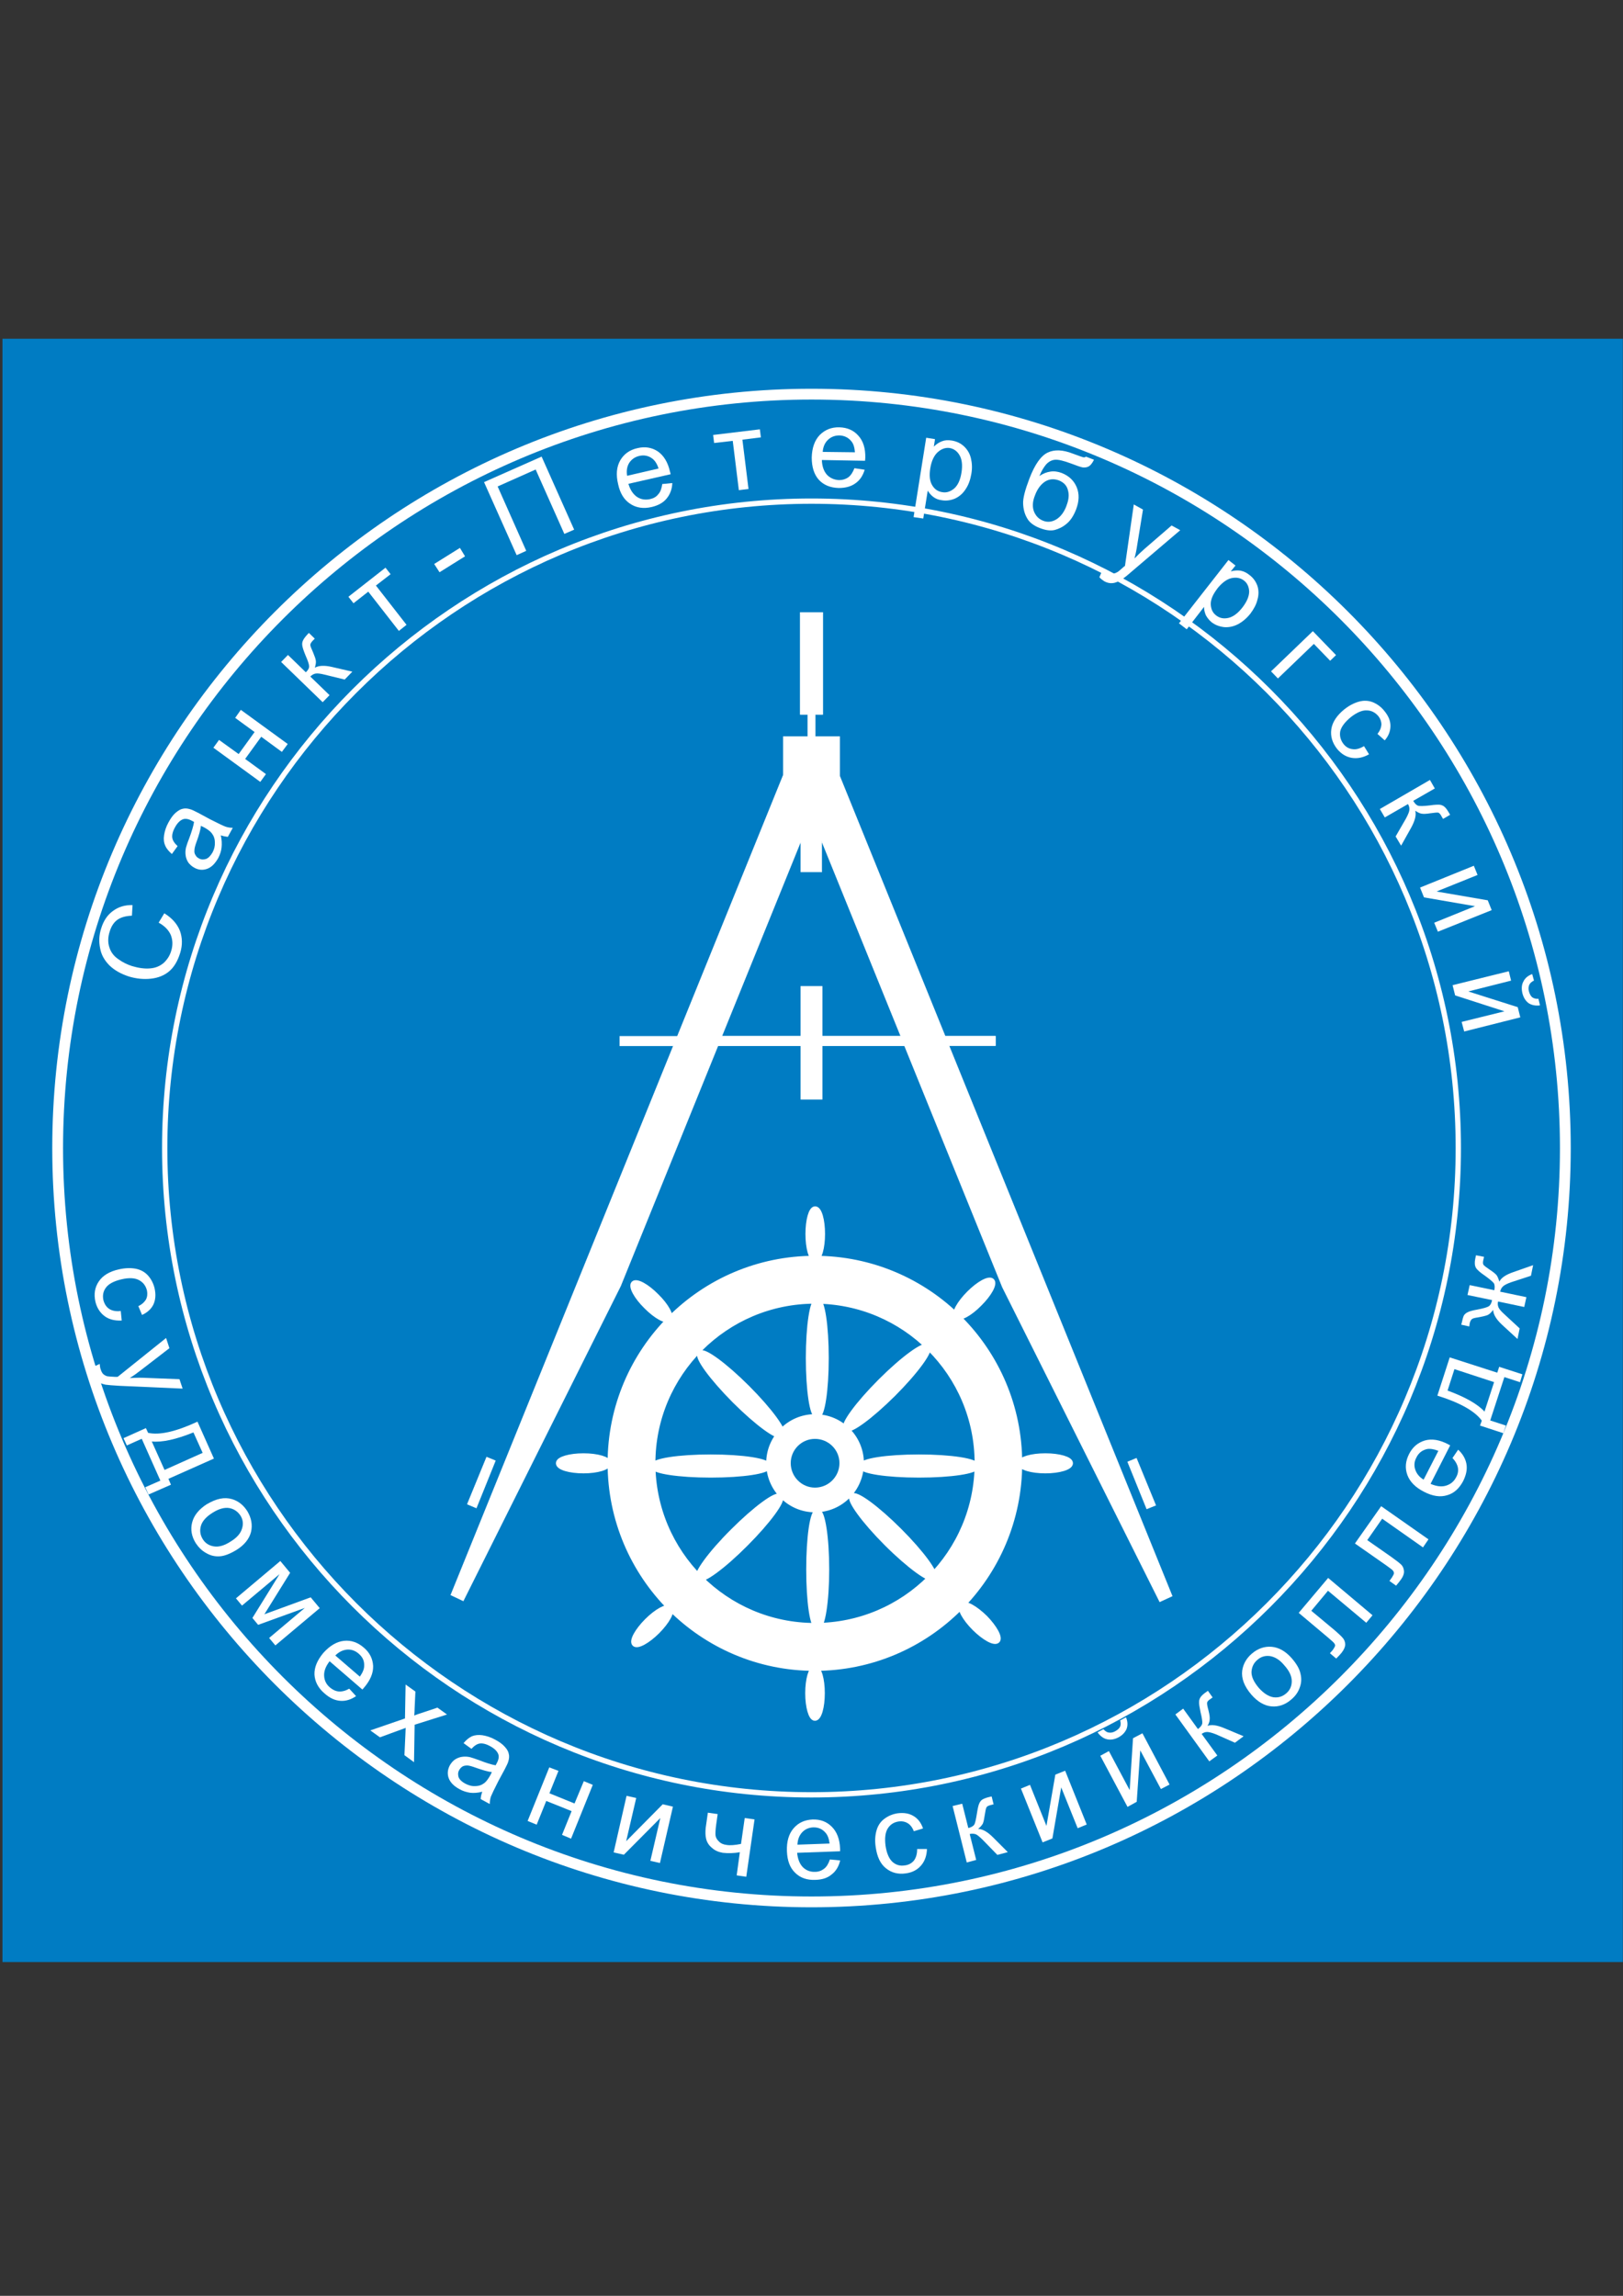 <?xml version="1.0" encoding="UTF-8"?>
<!DOCTYPE svg PUBLIC "-//W3C//DTD SVG 1.1//EN" "http://www.w3.org/Graphics/SVG/1.1/DTD/svg11.dtd">
<!-- Creator: CorelDRAW X6 -->
<svg xmlns="http://www.w3.org/2000/svg" xml:space="preserve" width="210mm" height="297mm" version="1.1" style="shape-rendering:geometricPrecision; text-rendering:geometricPrecision; image-rendering:optimizeQuality; fill-rule:evenodd; clip-rule:evenodd"
viewBox="0 0 21000 29700"
 xmlns:xlink="http://www.w3.org/1999/xlink">
 <rect x="0" y="0" width="21000" height="29700" fill="#333333" stroke="none"/>
 <defs>
  <style type="text/css">
   <![CDATA[
    .str2 {stroke:white;stroke-width:7.62}
    .str1 {stroke:white;stroke-width:68.58}
    .str0 {stroke:white;stroke-width:139.7}
    .fil0 {fill:none}
    .fil1 {fill:#007CC3}
    .fil2 {fill:white}
   ]]>
  </style>
 </defs>
 <g id="WPG_x0020_Layer">
  <rect class="fil0" x="675" y="5025" width="19649" height="19649"/>
  <polygon class="fil1" points="20998,4382 20998,25382 32,25382 32,4382 "/>
  <path class="fil0 str0" d="M10500 24604c5372,0 9754,-4382 9754,-9751 0,-5372 -4381,-9754 -9754,-9754 -5372,0 -9754,4381 -9754,9754 0,5370 4382,9751 9754,9751z"/>
  <path class="fil2" d="M2052 11937l74 -122c99,61 165,135 201,224 33,89 36,185 5,287 -33,107 -81,188 -145,241 -64,53 -142,84 -236,94 -94,10 -188,0 -282,-28 -102,-33 -185,-79 -251,-142 -64,-64 -107,-137 -122,-221 -18,-86 -15,-173 13,-259 30,-99 81,-175 152,-226 71,-53 155,-79 254,-76l-8 137c-79,3 -142,20 -188,53 -46,33 -79,84 -99,150 -25,76 -25,145 -5,206 20,64 58,114 114,152 56,41 117,71 180,91 84,25 163,36 231,30 71,-5 130,-30 178,-71 46,-43 79,-94 97,-155 23,-74 20,-142 -5,-206 -28,-64 -79,-117 -157,-160z"/>
  <path class="fil2" d="M2857 10806c13,58 15,112 10,157 -5,48 -20,91 -43,137 -41,71 -86,119 -145,140 -56,20 -112,15 -165,-15 -33,-18 -58,-41 -79,-69 -18,-30 -30,-61 -33,-91 -5,-33 -3,-66 5,-102 8,-25 18,-61 38,-109 36,-97 58,-170 66,-221 -15,-8 -23,-13 -28,-15 -46,-25 -84,-30 -114,-20 -41,15 -76,51 -107,109 -28,51 -38,97 -33,130 5,36 28,71 69,109l-74 102c-41,-36 -71,-71 -86,-109 -18,-38 -23,-84 -15,-135 8,-51 25,-107 56,-163 30,-56 61,-99 94,-127 33,-28 63,-46 91,-51 28,-8 61,-5 94,5 23,5 58,23 107,48l150 81c104,53 173,86 203,97 30,10 61,15 94,15l-64 117c-28,-3 -58,-8 -91,-20zm-257 -124c-5,48 -23,117 -56,206 -18,48 -28,86 -28,109 -3,23 0,46 13,64 10,20 25,33 43,43 30,18 61,18 94,8 33,-13 58,-41 84,-84 23,-43 33,-86 30,-132 0,-43 -13,-81 -38,-114 -18,-25 -51,-51 -102,-79l-41 -20z"/>
  <polygon class="fil2" points="2761,9673 2834,9572 3088,9755 3294,9470 3043,9287 3116,9183 3723,9625 3647,9727 3380,9531 3172,9818 3441,10014 3368,10115 "/>
  <path class="fil2" d="M3637 8564l89 -91 231 224c30,-28 43,-53 43,-76 0,-23 -15,-71 -48,-145 -25,-61 -38,-102 -41,-127 -3,-23 0,-46 10,-64 8,-20 28,-46 58,-79l18 -18 76 74 -25 25c-23,23 -33,43 -33,56 0,15 13,46 36,97 20,48 33,84 36,109 3,25 -3,53 -13,89 48,-28 122,-33 221,-10l264 61 -99 102 -262 -64c-51,-13 -91,-18 -117,-13 -23,5 -46,18 -66,38l249 241 -89 91 -538 -521z"/>
  <polygon class="fil2" points="4508,7720 4988,7344 5054,7428 4864,7575 5260,8083 5161,8162 4765,7654 4574,7804 "/>
  <polygon class="fil2" points="5687,7403 5618,7296 5951,7088 6017,7197 "/>
  <polygon class="fil2" points="6263,6237 7008,5907 7429,6852 7302,6907 6931,6074 6439,6293 6809,7126 6685,7182 "/>
  <path class="fil2" d="M8567 6262l132 -13c-3,79 -28,145 -74,201 -43,53 -109,89 -193,109 -107,25 -201,10 -277,-41 -79,-51 -132,-135 -157,-254 -30,-124 -20,-226 28,-310 48,-81 122,-135 224,-157 97,-23 185,-8 262,43 76,53 130,140 157,262 3,5 5,18 8,33l-546 124c23,79 61,135 112,170 51,33 107,41 168,28 46,-10 81,-30 107,-64 28,-30 43,-74 51,-132zm-452 -107l406 -94c-18,-58 -46,-102 -79,-127 -48,-38 -107,-51 -170,-36 -56,13 -99,43 -130,89 -30,48 -38,104 -28,168z"/>
  <polygon class="fil2" points="9227,5627 9832,5554 9845,5658 9606,5688 9685,6326 9560,6341 9481,5703 9240,5731 "/>
  <path class="fil2" d="M11056 6057l132 20c-23,76 -61,135 -119,175 -56,41 -127,61 -216,61 -109,-3 -196,-38 -259,-107 -61,-69 -91,-165 -91,-287 3,-124 38,-224 104,-292 66,-66 150,-102 254,-99 102,3 183,38 244,107 64,69 94,165 91,290 0,8 -3,20 -3,36l-559 -10c3,81 25,145 66,191 41,43 94,66 157,69 46,0 86,-13 119,-36 33,-25 58,-64 79,-117zm-411 -211l417 5c-5,-61 -18,-109 -46,-142 -38,-48 -91,-74 -155,-76 -58,0 -107,18 -147,56 -41,38 -64,91 -69,157z"/>
  <path class="fil2" d="M11821 6689l163 -1026 114 18 -15 97c33,-33 69,-56 104,-69 38,-15 79,-18 127,-10 64,10 117,36 160,76 43,41 74,91 89,155 15,64 18,130 5,201 -13,76 -36,142 -74,198 -36,56 -84,97 -140,122 -56,23 -114,30 -170,20 -43,-5 -79,-20 -109,-43 -30,-23 -53,-51 -71,-81l-58 361 -124 -18zm216 -632c-15,94 -8,168 25,221 30,51 74,81 130,89 56,10 107,-8 155,-48 46,-41 79,-109 94,-208 15,-94 5,-170 -25,-221 -30,-53 -74,-84 -127,-94 -53,-8 -107,10 -155,53 -48,43 -81,112 -97,208z"/>
  <path class="fil2" d="M14051 5907l104 41c-23,46 -46,74 -69,86 -23,13 -48,15 -76,13 -28,-5 -79,-23 -152,-51 -97,-36 -168,-53 -211,-48 -43,5 -79,25 -112,61 -30,36 -61,86 -86,150 46,-33 94,-51 142,-58 48,-8 99,0 147,18 91,36 157,97 193,183 36,86 33,183 -8,290 -33,84 -74,145 -124,185 -48,41 -102,66 -152,79 -53,13 -114,5 -188,-23 -81,-30 -140,-74 -170,-130 -33,-56 -48,-119 -51,-188 -3,-69 25,-175 81,-323 71,-185 150,-297 239,-338 86,-41 196,-36 325,15 81,30 127,46 140,48 13,0 20,-3 28,-10zm-251 632c28,-71 36,-137 18,-198 -15,-61 -56,-102 -119,-127 -66,-23 -124,-18 -180,18 -53,36 -97,94 -127,175 -33,81 -36,152 -13,211 23,56 61,97 119,119 58,23 117,15 173,-20 56,-36 99,-94 130,-178z"/>
  <path class="fil2" d="M14226 7466l46 -112c20,20 38,36 56,46 25,13 48,20 69,20 18,0 36,-5 53,-15 15,-5 41,-28 81,-64 5,-5 13,-13 25,-20l114 -795 119 66 -74 455c-8,58 -20,117 -36,178 41,-43 84,-84 127,-122l353 -305 112 61 -620 528c-66,58 -114,97 -145,114 -41,25 -79,41 -112,43 -36,3 -71,-5 -107,-25 -20,-13 -43,-30 -64,-53z"/>
  <path class="fil2" d="M15255 8063l640 -818 91 71 -61 76c46,-13 86,-15 124,-10 41,8 79,25 117,56 51,38 84,86 104,142 18,56 18,117 0,178 -15,64 -48,122 -91,180 -46,58 -99,104 -160,137 -58,30 -119,43 -180,38 -64,-8 -117,-28 -163,-64 -33,-28 -56,-58 -74,-91 -15,-36 -23,-71 -23,-107l-224 290 -102 -79zm495 -447c-58,76 -86,142 -84,203 3,61 25,109 69,142 46,36 97,46 157,33 61,-13 124,-58 185,-137 58,-76 86,-145 86,-206 -3,-61 -25,-109 -69,-142 -43,-33 -97,-43 -160,-30 -64,15 -124,61 -185,137z"/>
  <polygon class="fil2" points="16987,8165 17287,8475 17211,8548 17000,8330 16535,8777 16446,8685 "/>
  <path class="fil2" d="M17648 9651l66 107c-76,43 -150,58 -224,46 -74,-13 -135,-51 -188,-114 -64,-81 -89,-165 -76,-257 13,-89 69,-175 165,-254 64,-51 127,-84 191,-102 64,-18 124,-15 183,8 58,25 107,61 147,112 53,64 79,127 79,193 0,66 -23,130 -74,188l-94 -84c33,-41 48,-81 51,-119 0,-41 -13,-76 -38,-109 -41,-48 -91,-76 -152,-76 -61,-3 -130,28 -208,89 -76,64 -122,124 -135,183 -10,58 5,114 43,163 30,38 69,61 114,66 46,8 94,-5 150,-38z"/>
  <path class="fil2" d="M18501 10088l64 112 -279 160c20,36 41,56 64,64 20,5 71,5 152,-5 64,-10 107,-10 132,-8 23,5 43,13 58,28 18,15 36,41 58,79l13 23 -91 53 -18 -30c-15,-30 -30,-46 -43,-51 -15,-3 -48,0 -104,8 -51,8 -89,10 -114,5 -23,-3 -51,-18 -81,-38 15,56 -3,127 -51,216l-132 236 -71 -119 135 -234c25,-48 41,-84 43,-109 3,-25 -3,-51 -18,-76l-300 173 -64 -109 648 -376z"/>
  <polygon class="fil2" points="19070,11200 19118,11319 18587,11533 19250,11647 19301,11774 18605,12053 18557,11937 19085,11723 18425,11609 18374,11482 "/>
  <path class="fil2" d="M19522 12564l30 122 -554 140 640 203 33 132 -726 183 -33 -124 554 -137 -638 -206 -33 -132 726 -180zm384 358l20 84c-58,8 -107,-3 -147,-28 -38,-28 -66,-71 -81,-130 -13,-58 -10,-109 13,-150 20,-43 58,-76 114,-97l23 84c-30,15 -51,33 -61,56 -10,23 -13,51 -5,81 10,38 25,64 43,79 20,15 48,23 81,20z"/>
  <path class="fil2" d="M1562 16956l13 127c-86,5 -163,-13 -221,-56 -61,-46 -99,-107 -119,-185 -23,-102 -8,-188 43,-264 51,-76 137,-130 262,-157 79,-18 150,-20 216,-8 64,13 117,41 160,89 41,46 69,102 84,163 18,81 13,150 -15,211 -28,58 -79,104 -147,135l-48 -114c48,-23 79,-53 99,-86 18,-36 20,-74 13,-114 -15,-64 -51,-109 -104,-137 -53,-28 -127,-33 -226,-10 -97,23 -165,58 -201,107 -36,48 -46,102 -33,163 13,48 36,86 74,112 38,25 89,36 152,28z"/>
  <path class="fil2" d="M1181 17695l109 -51c3,28 5,53 13,71 8,28 20,48 33,61 15,13 33,23 51,28 15,3 48,5 102,8 8,0 20,0 33,0l627 -503 43 132 -366 282c-46,36 -94,71 -147,104 58,-3 119,-5 178,-3l465 18 41 122 -813 -36c-89,-5 -150,-10 -185,-15 -46,-10 -84,-25 -112,-46 -28,-23 -48,-53 -58,-91 -10,-23 -13,-51 -13,-81z"/>
  <path class="fil2" d="M2555 18391l213 478 -589 262 33 76 -290 127 -43 -94 196 -86 -241 -541 -193 86 -43 -94 290 -130 28 61c147,33 361,-15 640,-145zm-53 140c-226,91 -404,130 -538,117l165 368 493 -221 -119 -264z"/>
  <path class="fil2" d="M2679 19458c119,-71 226,-94 325,-64 81,25 145,76 196,155 53,89 69,178 48,269 -23,91 -86,168 -185,231 -84,51 -155,79 -216,84 -64,5 -122,-8 -178,-41 -56,-30 -99,-74 -135,-127 -56,-89 -71,-180 -48,-269 23,-91 86,-170 193,-239zm71 112c-81,51 -132,107 -150,168 -18,61 -10,119 23,173 33,53 81,84 145,94 64,10 135,-10 218,-64 79,-48 127,-104 145,-165 20,-61 13,-117 -20,-170 -36,-53 -84,-86 -145,-97 -64,-10 -135,10 -216,61z"/>
  <polygon class="fil2" points="3627,20194 3754,20347 3421,20883 4020,20664 4137,20804 3563,21286 3482,21190 3944,20801 3340,21020 3266,20931 3617,20364 3131,20771 3053,20677 "/>
  <path class="fil2" d="M4518 21845l89 97c-66,46 -135,66 -203,61 -71,-5 -137,-36 -203,-94 -84,-71 -127,-155 -132,-246 -3,-94 36,-185 114,-279 84,-94 173,-147 267,-157 94,-10 180,20 259,89 76,64 114,145 119,236 3,94 -38,188 -119,282 -5,5 -10,13 -20,23l-424 -366c-51,66 -74,127 -71,188 3,61 28,112 76,152 36,30 74,48 114,51 41,3 86,-8 135,-36zm-180 -429l318 274c36,-51 56,-97 56,-140 3,-64 -20,-114 -71,-157 -43,-38 -94,-56 -147,-53 -56,5 -107,28 -155,76z"/>
  <path class="fil2" d="M4790 22386l450 -155 8 -439 127 91 -10 211c0,41 -3,74 -5,99 33,-13 66,-25 94,-33l206 -69 124 89 -419 132 -8 485 -124 -91 13 -279 3 -74 -333 122 -124 -89z"/>
  <path class="fil2" d="M6240 23179c-58,15 -112,18 -157,13 -48,-8 -91,-20 -137,-46 -71,-38 -119,-86 -140,-142 -20,-56 -15,-112 15,-168 18,-30 41,-58 69,-76 30,-18 61,-30 91,-33 33,-5 66,-3 102,5 25,8 61,18 109,36 97,38 170,61 221,69 8,-15 13,-25 15,-28 25,-46 30,-84 20,-114 -15,-41 -51,-76 -109,-107 -51,-28 -97,-38 -130,-33 -36,5 -71,28 -109,69l-102 -74c36,-43 71,-71 109,-89 38,-15 84,-20 135,-13 51,8 107,25 163,56 56,30 99,61 127,94 28,30 46,61 51,91 8,28 5,61 -5,94 -5,23 -23,58 -48,107l-81 150c-53,104 -86,173 -97,201 -10,30 -15,64 -15,97l-117 -64c0,-28 8,-61 20,-94zm124 -254c-48,-5 -117,-25 -206,-56 -48,-18 -86,-28 -109,-30 -23,0 -46,3 -64,13 -20,13 -33,28 -43,46 -18,30 -18,61 -8,94 13,30 41,58 84,81 43,23 86,36 130,33 46,0 84,-13 117,-38 25,-18 51,-53 79,-102l20 -41z"/>
  <polygon class="fil2" points="7107,22864 7226,22909 7109,23199 7434,23331 7554,23042 7670,23090 7389,23786 7272,23737 7396,23430 7068,23298 6944,23605 6827,23557 "/>
  <polygon class="fil2" points="8107,23232 8232,23260 8102,23819 8575,23341 8707,23372 8539,24101 8415,24073 8544,23519 8072,23994 7940,23964 "/>
  <path class="fil2" d="M9159 23450l127 18 -20 142c-8,61 -10,104 -8,132 3,28 18,56 43,79 23,25 56,41 99,46 46,8 109,3 188,-13l48 -335 127 18 -107 742 -124 -18 41 -300c-79,15 -155,15 -221,8 -56,-10 -104,-30 -142,-66 -41,-33 -64,-74 -74,-117 -10,-43 -10,-89 -5,-140l28 -196z"/>
  <path class="fil2" d="M10739 24055l132 13c-18,76 -53,137 -109,180 -53,46 -124,69 -211,71 -107,5 -196,-25 -262,-91 -69,-66 -102,-157 -107,-279 -5,-127 25,-226 86,-297 64,-74 145,-109 246,-114 102,-3 183,28 249,94 66,66 102,160 107,284 0,8 0,18 0,33l-556 20c8,81 33,145 76,188 43,41 97,61 157,58 46,0 84,-15 117,-41 33,-25 56,-66 74,-119zm-422 -191l417 -15c-8,-64 -25,-109 -53,-140 -41,-48 -94,-71 -160,-69 -56,3 -104,23 -142,64 -38,41 -58,94 -61,160z"/>
  <path class="fil2" d="M11867 23920l127 0c-3,86 -28,157 -76,213 -48,56 -114,91 -196,102 -102,15 -188,-8 -259,-66 -71,-56 -114,-147 -132,-272 -13,-81 -8,-152 10,-216 18,-64 51,-114 102,-152 51,-38 107,-61 170,-71 81,-10 150,0 208,36 56,33 97,86 122,160l-119 36c-18,-48 -46,-84 -79,-104 -33,-20 -69,-28 -112,-23 -64,8 -112,38 -145,89 -33,51 -43,127 -30,226 15,99 46,168 89,208 46,41 99,56 160,46 48,-5 89,-28 117,-61 28,-36 43,-86 43,-150z"/>
  <path class="fil2" d="M12326 23364l124 -30 79 315c38,-10 64,-25 76,-43 13,-20 23,-69 36,-150 10,-64 20,-107 30,-127 10,-23 25,-41 43,-51 18,-10 48,-23 94,-33l23 -5 25 102 -33 8c-33,8 -53,18 -58,30 -8,10 -15,46 -23,99 -8,53 -15,89 -25,112 -13,23 -33,46 -61,69 56,0 122,38 193,109l191 191 -135 36 -188 -193c-38,-38 -69,-64 -91,-74 -25,-8 -51,-10 -79,-3l84 335 -122 33 -183 -729z"/>
  <polygon class="fil2" points="13210,23138 13327,23090 13540,23621 13655,22958 13782,22907 14061,23603 13944,23651 13731,23123 13617,23783 13490,23834 "/>
  <path class="fil2" d="M14236 22714l112 -61 269 505 43 -671 122 -64 351 663 -112 58 -267 -500 -46 665 -119 66 -353 -663zm257 -457l76 -41c23,53 25,104 8,150 -18,43 -53,81 -104,109 -53,28 -104,36 -150,25 -46,-10 -86,-41 -122,-89l76 -41c23,25 46,41 69,43 25,5 53,0 81,-15 33,-18 56,-38 66,-61 10,-23 10,-51 0,-81z"/>
  <path class="fil2" d="M15207 22180l102 -76 191 264c33,-25 51,-48 56,-71 3,-20 -3,-71 -23,-150 -13,-64 -20,-107 -18,-132 0,-23 8,-43 20,-61 13,-18 36,-41 74,-66l20 -15 61 86 -28 20c-28,18 -43,36 -43,48 -3,15 3,48 18,102 13,51 18,89 15,114 0,25 -10,53 -28,84 51,-20 124,-10 218,30l249 104 -112 84 -246 -109c-51,-20 -89,-30 -114,-30 -25,0 -48,8 -71,25l203 279 -104 76 -439 -607z"/>
  <path class="fil2" d="M16190 21921c-91,-107 -130,-208 -117,-310 13,-84 53,-157 124,-218 76,-66 163,-97 257,-89 94,8 180,58 259,147 64,74 102,140 114,201 15,61 13,119 -10,180 -20,58 -56,109 -107,152 -79,69 -165,99 -257,91 -94,-8 -183,-61 -264,-155zm97 -86c64,71 127,112 191,122 64,8 117,-10 165,-51 48,-41 71,-94 71,-157 0,-64 -30,-132 -97,-206 -58,-71 -122,-109 -185,-119 -64,-8 -117,8 -165,51 -48,41 -71,94 -74,157 0,64 33,130 94,203z"/>
  <path class="fil2" d="M16804 20865l381 -452 574 483 -81 97 -495 -414 -216 259 287 239c66,56 109,97 124,117 18,23 28,51 28,84 -3,33 -18,66 -48,104 -18,23 -43,48 -69,74l-81 -69 36 -41c15,-20 25,-38 30,-51 3,-10 0,-23 -8,-33 -5,-10 -33,-36 -84,-79l-378 -318z"/>
  <path class="fil2" d="M17531 19968l340 -483 612 429 -71 104 -528 -371 -193 277 305 213c71,51 117,86 137,107 20,20 30,48 33,79 3,33 -10,71 -38,109 -18,25 -38,51 -64,81l-86 -61 33 -46c13,-23 23,-38 25,-51 0,-13 -3,-23 -10,-33 -5,-10 -36,-33 -89,-71l-406 -284z"/>
  <path class="fil2" d="M18793 18863l74 -109c58,53 94,114 107,183 13,71 -3,142 -41,221 -51,97 -119,160 -208,185 -89,28 -188,13 -297,-43 -112,-56 -185,-130 -218,-218 -33,-91 -25,-180 23,-274 46,-89 112,-145 203,-173 89,-25 188,-10 300,48 5,3 15,8 28,15l-254 498c76,33 145,41 201,23 58,-18 102,-53 130,-109 23,-41 30,-81 23,-122 -8,-41 -30,-84 -69,-124zm-373 279l191 -373c-58,-23 -109,-30 -147,-23 -64,15 -109,51 -137,109 -28,51 -33,104 -15,157 18,53 53,97 109,130z"/>
  <path class="fil2" d="M18598 18055l160 -495 615 198 25 -76 300 97 -30 102 -203 -66 -183 561 203 66 -33 99 -302 -99 23 -64c-89,-122 -279,-231 -574,-323zm132 -66c229,84 389,175 478,272l124 -381 -513 -168 -89 277z"/>
  <path class="fil2" d="M19017 16625l318 66c8,-41 5,-69 -5,-89 -13,-18 -51,-51 -117,-99 -64,-43 -104,-79 -117,-104 -15,-28 -18,-66 -8,-114l10 -46 104 20 -8 36c-8,33 -8,53 0,66 8,13 36,33 81,64 43,28 74,53 89,71 15,20 25,48 36,84 25,-51 86,-91 183,-124l254 -89 -28 137 -257 84c-51,18 -86,36 -104,53 -20,18 -30,38 -38,69l340 71 -28 127 -338 -71c-8,25 -5,51 5,76 10,23 36,53 76,89l198 183 -28 137 -201 -185c-74,-69 -112,-132 -114,-191 -25,33 -48,56 -71,66 -23,10 -76,23 -157,36 -28,5 -46,13 -53,23 -10,10 -18,28 -23,51 0,8 -3,18 -5,38l-104 -23 5 -18c10,-48 20,-81 28,-99 10,-18 28,-33 48,-43 23,-13 66,-25 130,-36 79,-15 127,-30 147,-43 18,-13 33,-38 41,-79l-318 -66 28 -127z"/>
  <path class="fil0 str1" d="M10500 23219c4610,0 8369,-3759 8369,-8367 0,-4610 -3759,-8369 -8369,-8369 -4610,0 -8369,3759 -8369,8369 0,4608 3759,8367 8369,8367z"/>
  <path class="fil2 str1" d="M10543 16280c1463,0 2649,1186 2649,2649 0,1463 -1186,2652 -2649,2652 -1461,0 -2647,-1189 -2647,-2652 0,-1463 1186,-2649 2647,-2649zm1905 4488c38,-38 170,36 297,160 124,127 196,259 160,295 -38,38 -170,-36 -295,-160 -127,-127 -198,-259 -163,-295zm-4237 498c-38,-38 36,-170 160,-295 127,-127 259,-198 295,-163 38,38 -36,170 -160,295 -127,127 -259,198 -295,163zm4166 -4239c-36,-36 36,-168 163,-295 124,-124 257,-198 295,-160 36,38 -36,170 -163,295 -124,127 -257,198 -295,160zm-4178 -422c38,-36 170,36 295,163 127,124 198,257 163,295 -38,36 -170,-36 -295,-163 -127,-124 -198,-257 -163,-295zm5004 2324c0,-51 145,-94 323,-94 178,0 323,43 323,94 0,53 -145,97 -323,97 -178,0 -323,-43 -323,-97zm-2659 -2098c1161,0 2101,940 2101,2098 0,1161 -940,2101 -2101,2101 -1156,0 -2098,-940 -2098,-2101 0,-1158 942,-2098 2098,-2098zm-3317 2098c0,-51 145,-94 323,-94 178,0 323,43 323,94 0,53 -145,97 -323,97 -178,0 -323,-43 -323,-97zm3317 2652c53,0 94,145 94,323 0,178 -41,323 -94,323 -48,0 -91,-145 -91,-323 0,-178 43,-323 91,-323zm3 -5941c53,0 94,145 94,323 0,178 -41,323 -94,323 -51,0 -91,-145 -91,-323 0,-178 41,-323 91,-323zm-1509 4778c-43,-46 155,-320 447,-610 292,-292 566,-493 610,-447 46,43 -155,318 -447,610 -290,292 -564,493 -610,447zm1908 -1938c-46,-43 155,-318 447,-610 292,-292 564,-490 610,-447 46,46 -155,320 -447,612 -292,290 -564,490 -610,445zm-1887 -973c43,-46 318,155 610,447 292,292 490,564 447,610 -46,46 -320,-155 -612,-447 -290,-292 -490,-564 -445,-610zm1966 1849c46,-46 320,155 612,447 290,290 490,564 445,610 -43,43 -318,-155 -610,-447 -292,-292 -490,-566 -447,-610zm-2576 -389c0,-66 335,-117 747,-117 411,0 747,51 747,117 0,64 -335,114 -747,114 -411,0 -747,-51 -747,-114zm2695 0c0,-66 333,-117 747,-117 411,0 747,51 747,117 0,64 -335,114 -747,114 -414,0 -747,-51 -747,-114zm-566 584c64,0 117,338 117,752 0,414 -53,749 -117,749 -64,0 -112,-335 -112,-749 0,-414 48,-752 112,-752zm-33 -1222c333,0 599,269 599,599 0,333 -267,602 -599,602 -328,0 -597,-269 -597,-602 0,-330 269,-599 597,-599zm0 251c193,0 351,155 351,348 0,193 -157,351 -351,351 -191,0 -348,-157 -348,-351 0,-193 157,-348 348,-348zm30 -1760c64,0 114,335 114,749 0,414 -51,749 -114,749 -64,0 -114,-335 -114,-749 0,-414 51,-749 114,-749z"/>
  <path class="fil2 str2" d="M14953 19473l-249 -607 -112 46 246 607 114 -46zm-4590 -6713l274 0 0 645 1019 0 -1024 -2525 0 399 -269 0 0 -399 -1024 2525 1024 0 0 -645zm1867 645l650 0 0 122 -602 0 2888 7120 -160 74 -2035 -4069 -1267 -3124 -1067 0 0 693 -274 0 0 -693 -1074 0 -1260 3109 -2035 4072 -160 -76 2880 -7104 -693 0 0 -122 744 0 1372 -3383 0 -495 315 0 0 -287 -97 0 0 -1318 290 0 0 1318 -97 0 0 287 315 0 0 508 1367 3371zm-6182 6053l249 -607 112 46 -246 610 -114 -48z"/>
 </g>
</svg>
